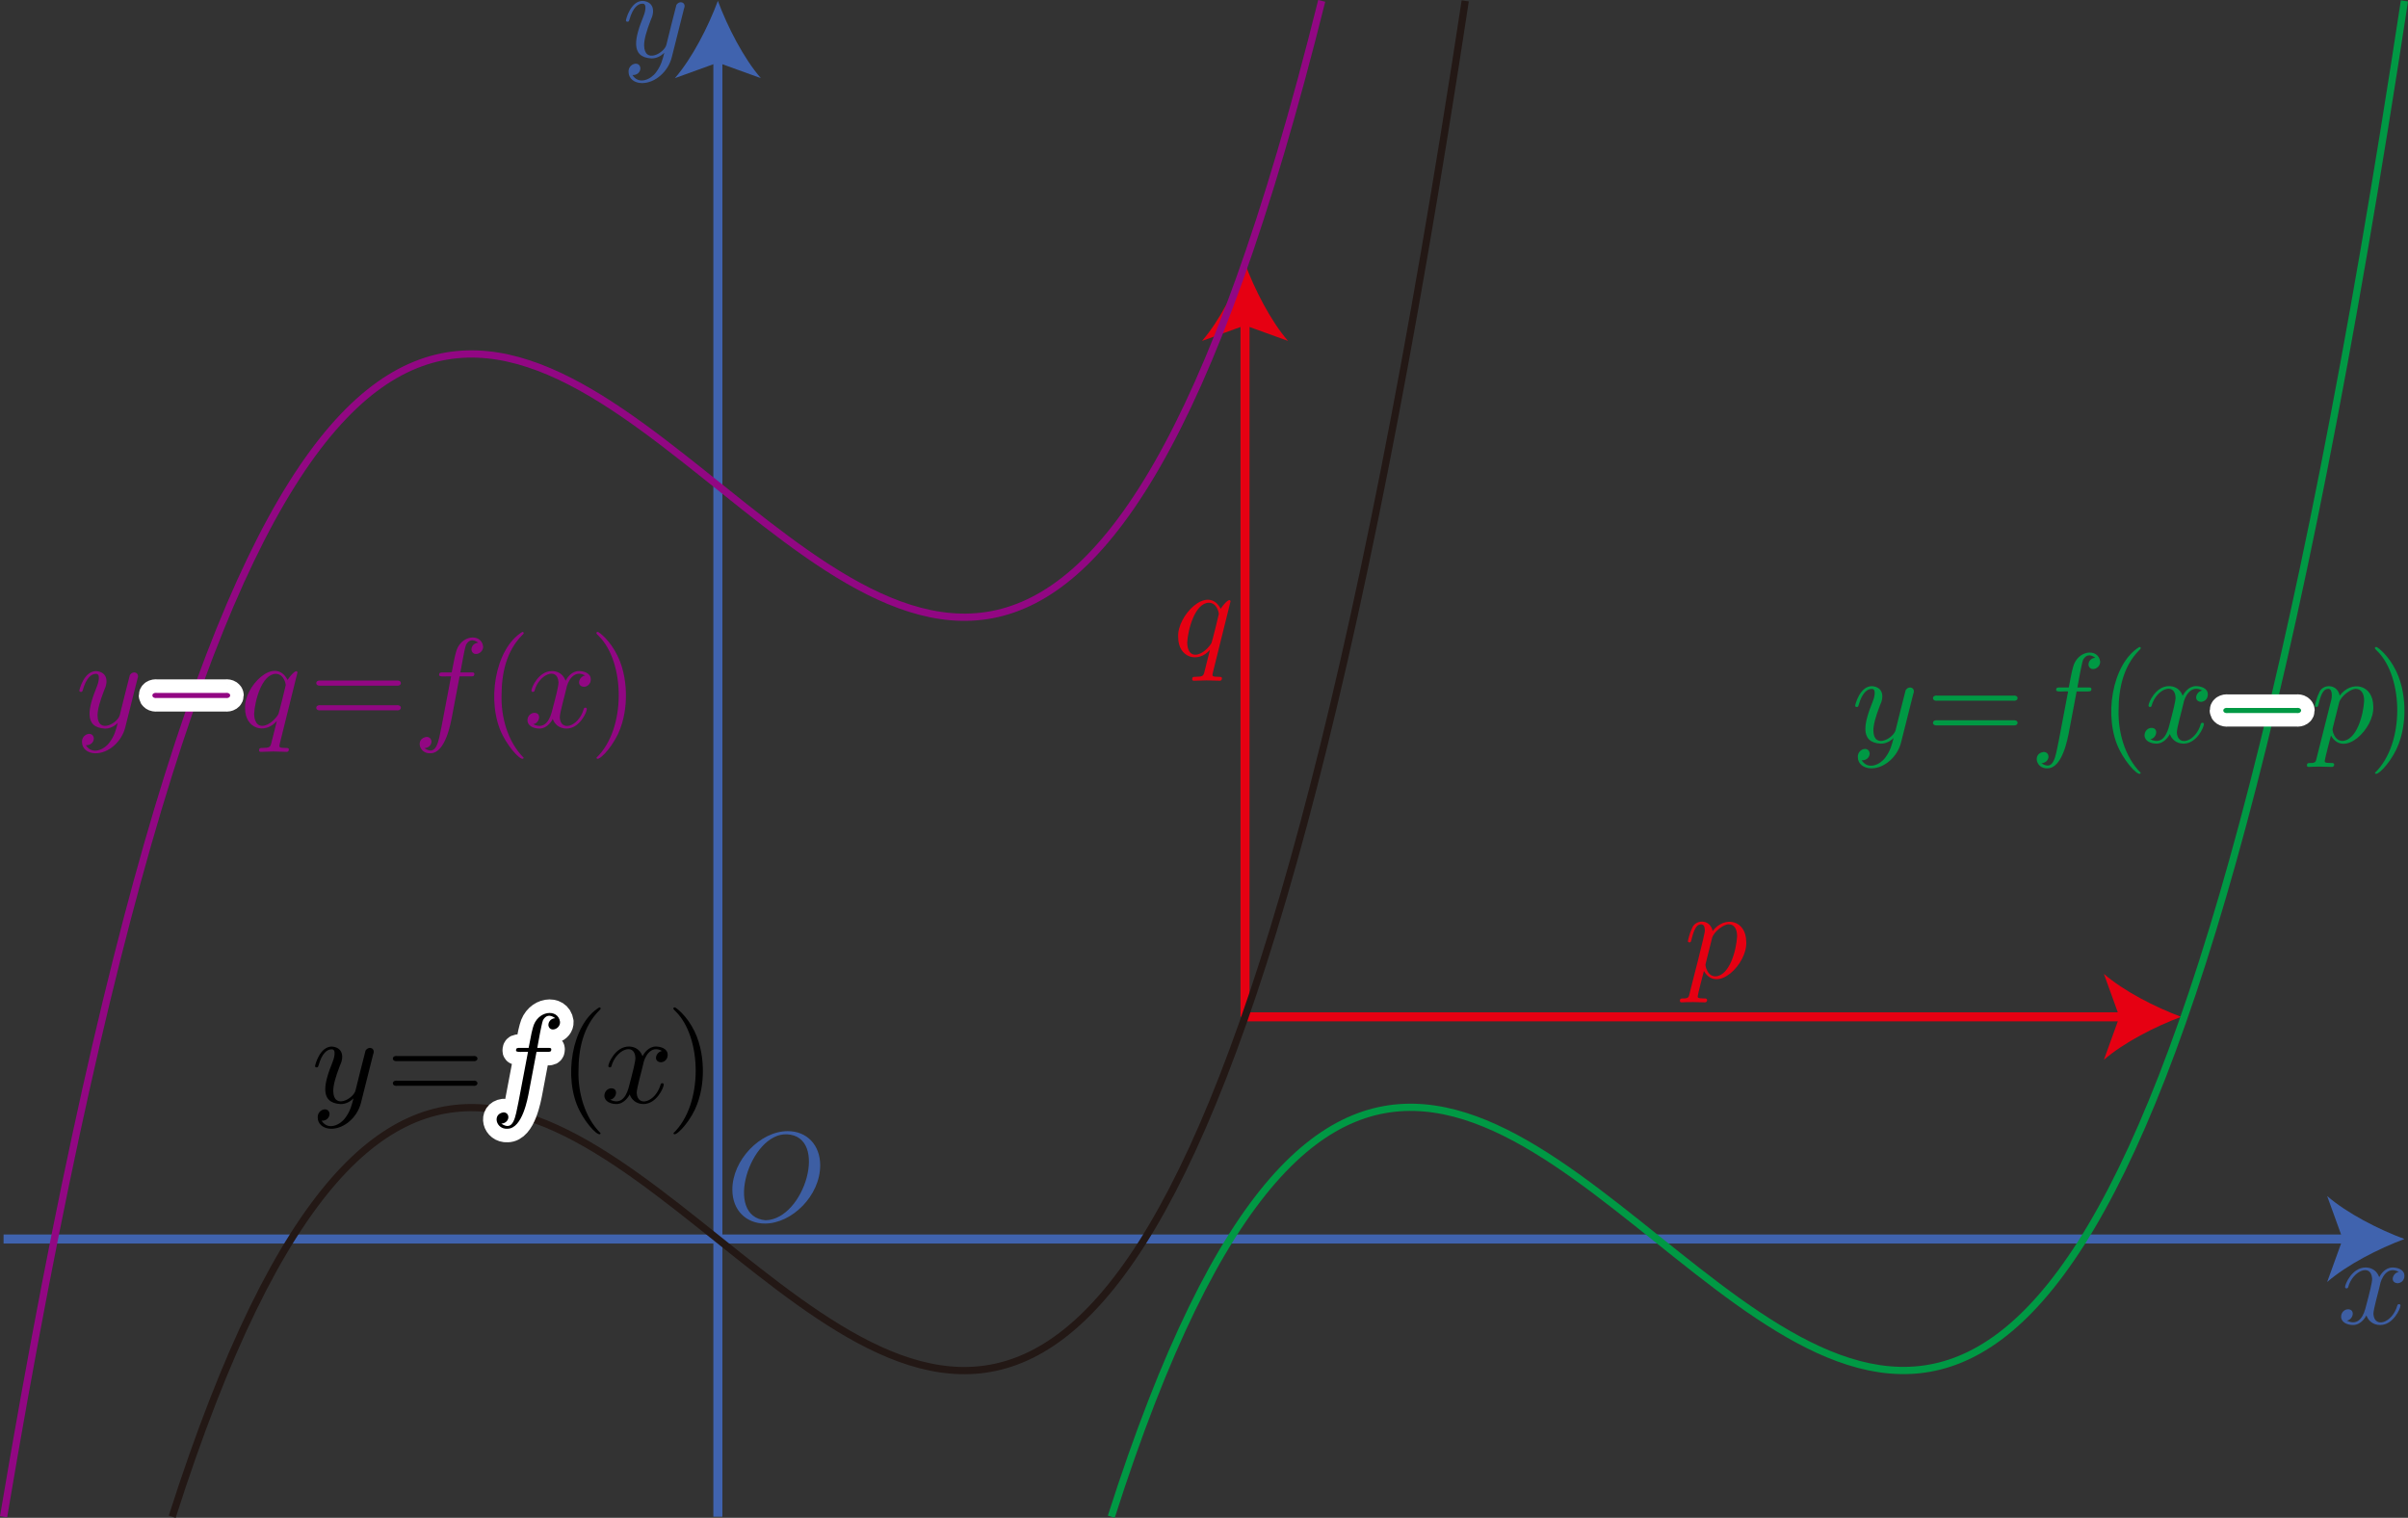 <?xml version="1.0" encoding="UTF-8"?><svg id="_レイヤー_2" xmlns="http://www.w3.org/2000/svg" viewBox="0 0 188.756 118.979"><rect x="0" y="0" width="188.756" height="118.979" fill="#333333" stroke="none"/><g id="Workplace"><g id="_2_3_2_01"><g><g><path d="m132.449,77.856c-.08.338-.1.41-.538.41-.12,0-.229,0-.229.187,0,.079.05.119.13.119.594-.034,1.23-.025,1.823,0,.195.029.312-.36-.06-.306-.498,0-.498-.072-.498-.162,0-.119.418-1.745.488-1.993,1.025,1.8,3.414-.55,3.318-2.281-.011-1.734-1.718-2.068-2.631-.849-.21-.99-1.403-.918-1.634-.18-.179.342-.309.939-.309.968,0,.101.1.101.119.101.1,0,.11-.011.169-.23.169-.709.369-1.183.727-1.183.169,0,.309.079.309.457.118-.03-1.161,4.768-1.186,4.942Zm1.754-4.324c.137-.516.956-1.115,1.325-1.075.399,0,.638.345.638.935-.058,1.116-.596,3.093-1.694,3.14-.657,0-.787-.827-.787-.888,0-.022,0-.04.03-.158l.488-1.953" fill="#e60012"/><g><line x1="97.594" y1="79.707" x2="166.697" y2="79.707" fill="none" stroke="#e60012" stroke-miterlimit="10" stroke-width=".709"/><path d="m170.974,79.707c-2.013.747-4.509,2.021-6.057,3.37l1.219-3.37-1.219-3.37c1.548,1.349,4.045,2.624,6.057,3.37Z" fill="#e60012"/></g></g><g><path d="m96.46,47.135c-.079-.338-.595.308-.777.586-1.014-1.95-3.443.562-3.328,2.223-.01,1.612,1.554,2.078,2.491.996-.09.349-.419,1.694-.449,1.784-.08.281-.159.32-.717.331-.13,0-.23,0-.23.198,0,.011,0,.108.13.108.319,0,.668-.029.997-.029.339,0,.698.029,1.026.029.05,0,.179,0,.179-.198,0-.108-.1-.108-.259-.108-.478,0-.478-.072-.478-.162,0-.068.02-.13.04-.22l1.375-5.54Zm-2.76,4.187c-.598,0-.638-.77-.638-.939.049-1.011.604-3.118,1.694-3.137.648,0,.787.806.787.874,0,.061-.548,2.245-.578,2.284-.15.277-.708.917-1.266.917" fill="#e60012"/><g><line x1="97.594" y1="79.707" x2="97.594" y2="24.942" fill="none" stroke="#e60012" stroke-miterlimit="10" stroke-width=".709"/><path d="m97.594,20.666c.747,2.013,2.021,4.509,3.37,6.057l-3.37-1.219-3.37,1.219c1.349-1.548,2.624-4.045,3.37-6.057Z" fill="#e60012"/></g></g></g><g id="_軸"><g><g><line x1=".28" y1="97.123" x2="184.199" y2="97.123" fill="none" stroke="#4063ae" stroke-miterlimit="10" stroke-width=".709"/><path d="m188.476,97.123c-2.013.747-4.509,2.021-6.057,3.37l1.219-3.37-1.219-3.37c1.548,1.349,4.045,2.624,6.057,3.37Z" fill="#4063ae"/></g><path d="m186.553,100.747c.076-.488.557-1.563,1.485-1.043-.483.063-.734.84-.1.885.219,0,.538-.18.538-.579,0-.518-.588-.655-.927-.655-.578,0-.927.525-1.046.755-.249-.658-.787-.755-1.076-.755-1.036,0-1.604,1.284-1.604,1.532.011.156.248.125.249-.011.355-1.277,1.811-1.872,1.873-.637,0,.309-.17.979-.538,2.37-.245.842-.702,1.281-1.445.91.499-.064.686-.882.1-.889-.299,0-.548.259-.548.579,0,.457.498.655.937.655.658,0,1.016-.694,1.046-.755.119.367.478.755,1.076.755,1.026,0,1.594-1.284,1.594-1.532-.013-.166-.248-.113-.249.011-.398,1.371-1.807,1.809-1.873.647.004-.401.406-1.758.508-2.245" fill="#3d5ea3"/></g><g><g><line x1="56.272" y1="118.892" x2="56.272" y2="4.345" fill="none" stroke="#4063ae" stroke-miterlimit="10" stroke-width=".709"/><path d="m56.272.069c.747,2.013,2.021,4.509,3.37,6.057l-3.37-1.219-3.37,1.219c1.349-1.548,2.624-4.045,3.37-6.057Z" fill="#4063ae"/></g><path d="m53.619.676c.202-.478-.334-.688-.598-.291-.209.766-.581,2.323-.787,3.13-.156.639-1.72,1.523-1.744.04,0-.457.17-1.075.508-1.953.373-.751.23-1.466-.618-1.532-.947,0-1.315,1.443-1.315,1.532,0,.101.1.101.12.101.1,0,.109-.022.159-.18.269-.935.668-1.234,1.006-1.234.434-.041.181.793.079,1.014-.641,1.585-1.078,3.184.638,3.277.389,0,.728-.169,1.006-.446-.13.518-.249,1.007-.647,1.532-.392.553-1.351,1.01-1.854.212.307.032.615-.171.628-.529-.063-.629-.977-.359-.927.298,0,.496.438.867,1.056.867,1.026,0,2.053-.906,2.332-2.032l.957-3.806" fill="#3d5ea3"/></g><path d="m64.293,91.346c0-1.604-1.056-2.68-2.541-2.68-2.152,0-4.345,2.263-4.345,4.583,0,1.655,1.116,2.662,2.551,2.662,2.113,0,4.335-2.183,4.335-4.565Zm-4.275,4.306c-3.32-.257-1.231-6.868,1.674-6.737,3.284.161,1.377,6.66-1.674,6.737" fill="#3d5ea3"/></g><g><g><path d="m114.855.069C81.088,222.092,47.276,13.213,13.5,118.892" fill="none" stroke="#231815" stroke-linejoin="bevel" stroke-width=".567"/><g><path d="m42.056,82.451h.857c.199,0,.299,0,.299-.198,0-.112-.1-.112-.269-.112h-.827l.209-1.137c.04-.209.179-.917.239-1.036.209-.376.533-.471.957-.158-.439.04-.538.389-.538.536.07.619.95.346.916-.248-.152-1.065-1.794-.904-2.132.478-.06.209-.09.309-.329,1.565h-.687c-.19,0-.299,0-.299.191-.053.203.647.092.937.119,0,0-.748,3.935-.748,3.935-.245,1.181-.375,2.336-1.345,1.694.69-.059.716-.869.179-.885-.908.119-.603,1.341.299,1.284,1.187-.005,1.595-2.43,1.684-2.87,0,0,.598-3.158.598-3.158" fill="#fff" stroke="#fff" stroke-linecap="round" stroke-linejoin="round" stroke-width="2.126"/><path d="m29.252,82.642c.202-.478-.334-.688-.598-.291-.209.766-.581,2.323-.787,3.13-.156.639-1.72,1.523-1.744.04,0-.457.17-1.075.508-1.953.373-.751.23-1.466-.618-1.532-.947,0-1.315,1.443-1.315,1.532,0,.101.1.101.12.101.1,0,.109-.022.159-.18.269-.935.668-1.234,1.006-1.234.435-.041.181.793.08,1.014-.641,1.585-1.078,3.184.638,3.277.389,0,.728-.169,1.006-.446-.13.518-.249,1.007-.647,1.532-.392.553-1.351,1.01-1.854.212.307.032.615-.171.628-.529-.063-.629-.977-.359-.927.298,0,.496.439.867,1.056.867,1.026,0,2.053-.906,2.332-2.032l.957-3.806"/><path d="m37.086,83.178c.453.056.46-.449.01-.399,0,0-5.969,0-5.969,0-.442-.052-.451.454.01.399,0,0,5.949,0,5.949,0Zm.01,1.935c.442.052.45-.454-.01-.399,0,0-5.949,0-5.949,0-.452-.056-.46.449-.01.399,0,0,5.969,0,5.969,0"/><path d="m42.056,82.451h.857c.199,0,.299,0,.299-.198,0-.112-.1-.112-.269-.112h-.827l.209-1.137c.04-.209.179-.917.239-1.036.209-.376.533-.471.957-.158-.439.04-.538.389-.538.536.07.619.95.346.916-.248-.152-1.065-1.794-.904-2.132.478-.06.209-.09.309-.329,1.565h-.687c-.19,0-.299,0-.299.191-.053.203.647.092.937.119,0,0-.748,3.935-.748,3.935-.245,1.181-.375,2.336-1.345,1.694.69-.059.716-.869.179-.885-.908.119-.603,1.341.299,1.284,1.187-.005,1.595-2.43,1.684-2.87,0,0,.598-3.158.598-3.158"/><path d="m47.08,88.829c-1.285-1.276-1.779-3.265-1.734-4.885,0-1.734.379-3.467,1.604-4.712.178-.155.171-.237.03-.27-2.179,1.331-2.845,5.567-1.554,8.094.602,1.188,1.581,2.148,1.654,1.774"/><path d="m50.417,83.426c.076-.488.557-1.563,1.484-1.043-.483.063-.734.84-.1.885.219,0,.538-.18.538-.579,0-.518-.588-.655-.927-.655-.578,0-.927.525-1.046.755-.249-.658-.787-.755-1.076-.755-1.036,0-1.604,1.284-1.604,1.532.011.156.248.125.249-.011.355-1.277,1.811-1.872,1.873-.637,0,.309-.17.979-.538,2.37-.245.842-.702,1.281-1.445.91.499-.064.686-.882.1-.889-.299,0-.548.259-.548.579,0,.457.498.655.937.655.658,0,1.017-.694,1.046-.755.119.367.478.755,1.076.755,1.026,0,1.594-1.284,1.594-1.532-.013-.166-.248-.113-.249.011-.398,1.371-1.807,1.809-1.873.647.004-.401.406-1.758.508-2.245"/><path d="m55.096,83.944c0-.777-.11-1.982-.657-3.108-.598-1.227-1.455-1.874-1.555-1.874-.16.043-.139.123.09.331,2.054,2.041,2.168,7.264-.189,9.536.069.386,1.098-.626,1.684-1.845.508-1.094.628-2.201.628-3.04"/></g></g><g><path d="m87.111,118.892C120.887,13.148,154.706,222.115,188.476.069" fill="none" stroke="#094" stroke-linejoin="bevel" stroke-width=".567"/><g><path d="m180.022,55.893c.469.058.479-.456,0-.399,0,0-5.391,0-5.391,0-.474-.058-.474.456,0,.399,0,0,5.391,0,5.391,0" fill="#fff" stroke="#fff" stroke-linecap="round" stroke-linejoin="round" stroke-width="2.126"/><path d="m149.977,54.39c.202-.478-.334-.688-.598-.291-.209.766-.581,2.323-.787,3.13-.156.639-1.72,1.523-1.744.04,0-.457.17-1.075.508-1.953.373-.751.23-1.466-.618-1.532-.947,0-1.315,1.443-1.315,1.532,0,.101.1.101.12.101.1,0,.109-.022.159-.18.269-.935.668-1.234,1.006-1.234.435-.041.181.793.08,1.014-.641,1.585-1.078,3.184.638,3.277.389,0,.728-.169,1.006-.446-.13.518-.249,1.007-.647,1.532-.392.553-1.351,1.01-1.854.212.307.032.615-.171.628-.529-.063-.629-.977-.359-.927.298,0,.496.439.867,1.056.867,1.026,0,2.053-.906,2.332-2.032l.957-3.806" fill="#094"/><path d="m157.811,54.926c.453.056.459-.449.01-.399,0,0-5.969,0-5.969,0-.442-.052-.451.454.01.399,0,0,5.949,0,5.949,0Zm.01,1.935c.442.052.45-.454-.01-.399,0,0-5.949,0-5.949,0-.452-.056-.46.449-.01.399,0,0,5.969,0,5.969,0" fill="#094"/><path d="m162.781,54.199h.857c.199,0,.299,0,.299-.198,0-.112-.1-.112-.269-.112h-.827l.209-1.137c.04-.209.179-.917.239-1.036.209-.376.533-.471.957-.158-.439.04-.538.389-.538.536.07.619.95.346.916-.248-.152-1.065-1.794-.904-2.132.478-.06.209-.09.309-.329,1.565h-.687c-.19,0-.299,0-.299.191-.053.203.647.092.937.119,0,0-.748,3.935-.748,3.935-.245,1.181-.375,2.336-1.345,1.694.69-.059.716-.869.179-.885-.908.119-.603,1.341.299,1.284,1.187-.005,1.595-2.43,1.684-2.87,0,0,.598-3.158.598-3.158" fill="#094"/><path d="m167.804,60.577c-1.285-1.276-1.779-3.265-1.734-4.885,0-1.734.379-3.467,1.604-4.712.178-.155.171-.237.03-.27-2.179,1.331-2.845,5.567-1.554,8.094.602,1.188,1.581,2.148,1.654,1.774" fill="#094"/><path d="m171.145,55.174c.076-.488.557-1.563,1.484-1.043-.483.063-.734.84-.1.885.219,0,.538-.18.538-.579,0-.518-.588-.655-.927-.655-.578,0-.927.525-1.046.755-.249-.658-.787-.755-1.076-.755-1.036,0-1.604,1.284-1.604,1.532.011.156.248.125.249-.011.355-1.277,1.811-1.872,1.873-.637,0,.309-.17.979-.538,2.37-.245.842-.702,1.281-1.445.91.499-.064.686-.882.1-.889-.299,0-.548.259-.548.579,0,.457.498.655.937.655.658,0,1.016-.694,1.046-.755.119.367.478.755,1.076.755,1.026,0,1.594-1.284,1.594-1.532-.013-.166-.248-.113-.249.011-.398,1.371-1.807,1.809-1.873.647.004-.401.406-1.758.508-2.245" fill="#094"/><path d="m180.022,55.893c.469.058.479-.456,0-.399,0,0-5.391,0-5.391,0-.474-.058-.474.456,0,.399,0,0,5.391,0,5.391,0" fill="#094"/><path d="m181.601,59.401c-.08.338-.1.41-.538.41-.12,0-.229,0-.229.187,0,.079.05.119.13.119.594-.034,1.23-.025,1.823,0,.195.029.312-.36-.06-.306-.498,0-.498-.072-.498-.162,0-.119.418-1.745.488-1.993,1.025,1.8,3.414-.55,3.318-2.281-.011-1.734-1.718-2.068-2.631-.849-.21-.99-1.403-.918-1.634-.18-.18.342-.309.939-.309.968,0,.101.1.101.119.101.1,0,.11-.011.169-.23.169-.709.369-1.183.727-1.183.39-.063.332.699.239.964,0,0-1.116,4.435-1.116,4.435Zm1.754-4.324c.137-.516.956-1.115,1.325-1.075.399,0,.638.345.638.935-.058,1.116-.596,3.093-1.694,3.14-.657,0-.787-.827-.787-.888,0-.022,0-.04.03-.158l.488-1.953" fill="#094"/><path d="m188.476,55.692c0-.777-.11-1.982-.657-3.108-.598-1.227-1.455-1.874-1.555-1.874-.16.043-.139.123.09.331,2.054,2.041,2.168,7.264-.189,9.536.069.386,1.098-.626,1.684-1.845.508-1.094.628-2.201.628-3.04" fill="#094"/></g></g><g><path d="m.28,118.892C34.706-85.46,69.178,138.214,103.605.069" fill="none" stroke="#920783" stroke-linejoin="bevel" stroke-width=".567"/><g><path d="m17.688,54.714c.469.058.479-.456,0-.399,0,0-5.391,0-5.391,0-.474-.058-.474.456,0,.399,0,0,5.391,0,5.391,0" fill="#fff" stroke="#fff" stroke-linecap="round" stroke-linejoin="round" stroke-width="2.126"/><path d="m10.775,53.21c.202-.478-.334-.688-.598-.291-.209.766-.581,2.323-.787,3.13-.156.639-1.72,1.523-1.744.04,0-.457.169-1.075.508-1.953.373-.751.23-1.466-.618-1.532-.947,0-1.315,1.443-1.315,1.532,0,.101.1.101.12.101.1,0,.109-.022.159-.18.269-.935.668-1.234,1.006-1.234.435-.041.181.793.08,1.014-.641,1.585-1.078,3.184.638,3.277.389,0,.728-.169,1.006-.446-.13.518-.249,1.007-.647,1.532-.392.553-1.351,1.01-1.854.212.307.032.615-.171.628-.529-.063-.629-.977-.359-.927.298,0,.496.438.867,1.056.867,1.026,0,2.053-.906,2.332-2.032l.957-3.806" fill="#920783"/><path d="m17.688,54.714c.469.058.479-.456,0-.399,0,0-5.391,0-5.391,0-.474-.058-.474.456,0,.399,0,0,5.391,0,5.391,0" fill="#920783"/><path d="m23.318,52.71c-.079-.338-.595.308-.777.586-1.014-1.95-3.442.562-3.328,2.223-.01,1.612,1.554,2.078,2.491.996-.09.349-.419,1.694-.449,1.784-.08.281-.159.32-.717.331-.13,0-.23,0-.23.198,0,.011,0,.108.13.108.319,0,.668-.029.997-.029.339,0,.698.029,1.026.029.05,0,.179,0,.179-.198,0-.108-.1-.108-.259-.108-.478,0-.478-.072-.478-.162,0-.068.02-.13.04-.22l1.375-5.54Zm-2.76,4.187c-.598,0-.638-.77-.638-.939.049-1.011.604-3.118,1.694-3.137.648,0,.787.806.787.874,0,.061-.548,2.245-.578,2.284-.15.277-.708.917-1.266.917" fill="#920783"/><path d="m31.082,53.746c.453.056.459-.449.01-.399,0,0-5.969,0-5.969,0-.442-.052-.451.454.01.399,0,0,5.949,0,5.949,0Zm.01,1.935c.442.052.45-.454-.01-.399,0,0-5.949,0-5.949,0-.452-.056-.46.449-.01.399,0,0,5.969,0,5.969,0" fill="#920783"/><path d="m36.026,53.019h.857c.199,0,.299,0,.299-.198,0-.112-.1-.112-.269-.112h-.827l.209-1.137c.04-.209.179-.917.239-1.036.209-.376.533-.471.957-.158-.439.04-.538.389-.538.536.07.619.95.346.916-.248-.152-1.065-1.794-.904-2.132.478-.06.209-.09.309-.329,1.565h-.687c-.19,0-.299,0-.299.191-.053.203.647.092.937.119,0,0-.748,3.935-.748,3.935-.245,1.181-.375,2.336-1.345,1.694.69-.059.716-.869.179-.885-.908.119-.603,1.341.299,1.284,1.187-.005,1.595-2.43,1.684-2.87,0,0,.598-3.158.598-3.158" fill="#920783"/><path d="m41.049,59.397c-1.285-1.276-1.779-3.265-1.734-4.885,0-1.734.379-3.467,1.604-4.712.178-.155.171-.237.03-.27-2.179,1.331-2.845,5.567-1.554,8.094.602,1.188,1.581,2.148,1.654,1.774" fill="#920783"/><path d="m44.387,53.994c.076-.488.557-1.563,1.485-1.043-.483.063-.734.84-.1.885.219,0,.538-.18.538-.579,0-.518-.588-.655-.927-.655-.578,0-.927.525-1.046.755-.249-.658-.787-.755-1.076-.755-1.036,0-1.604,1.284-1.604,1.532.011.156.248.125.249-.011.355-1.277,1.811-1.872,1.873-.637,0,.309-.17.979-.538,2.37-.245.842-.702,1.281-1.445.91.499-.064.686-.882.1-.889-.299,0-.548.259-.548.579,0,.457.498.655.937.655.658,0,1.017-.694,1.046-.755.119.367.478.755,1.076.755,1.026,0,1.594-1.284,1.594-1.532-.013-.166-.248-.113-.249.011-.398,1.371-1.807,1.809-1.873.647.004-.401.406-1.758.508-2.245" fill="#920783"/><path d="m49.065,54.512c0-.777-.11-1.982-.658-3.108-.598-1.227-1.455-1.874-1.555-1.874-.16.042-.139.123.09.331,2.054,2.041,2.168,7.264-.189,9.536.069.386,1.098-.626,1.684-1.845.508-1.094.628-2.201.628-3.04" fill="#920783"/></g></g></g></g></g></svg>